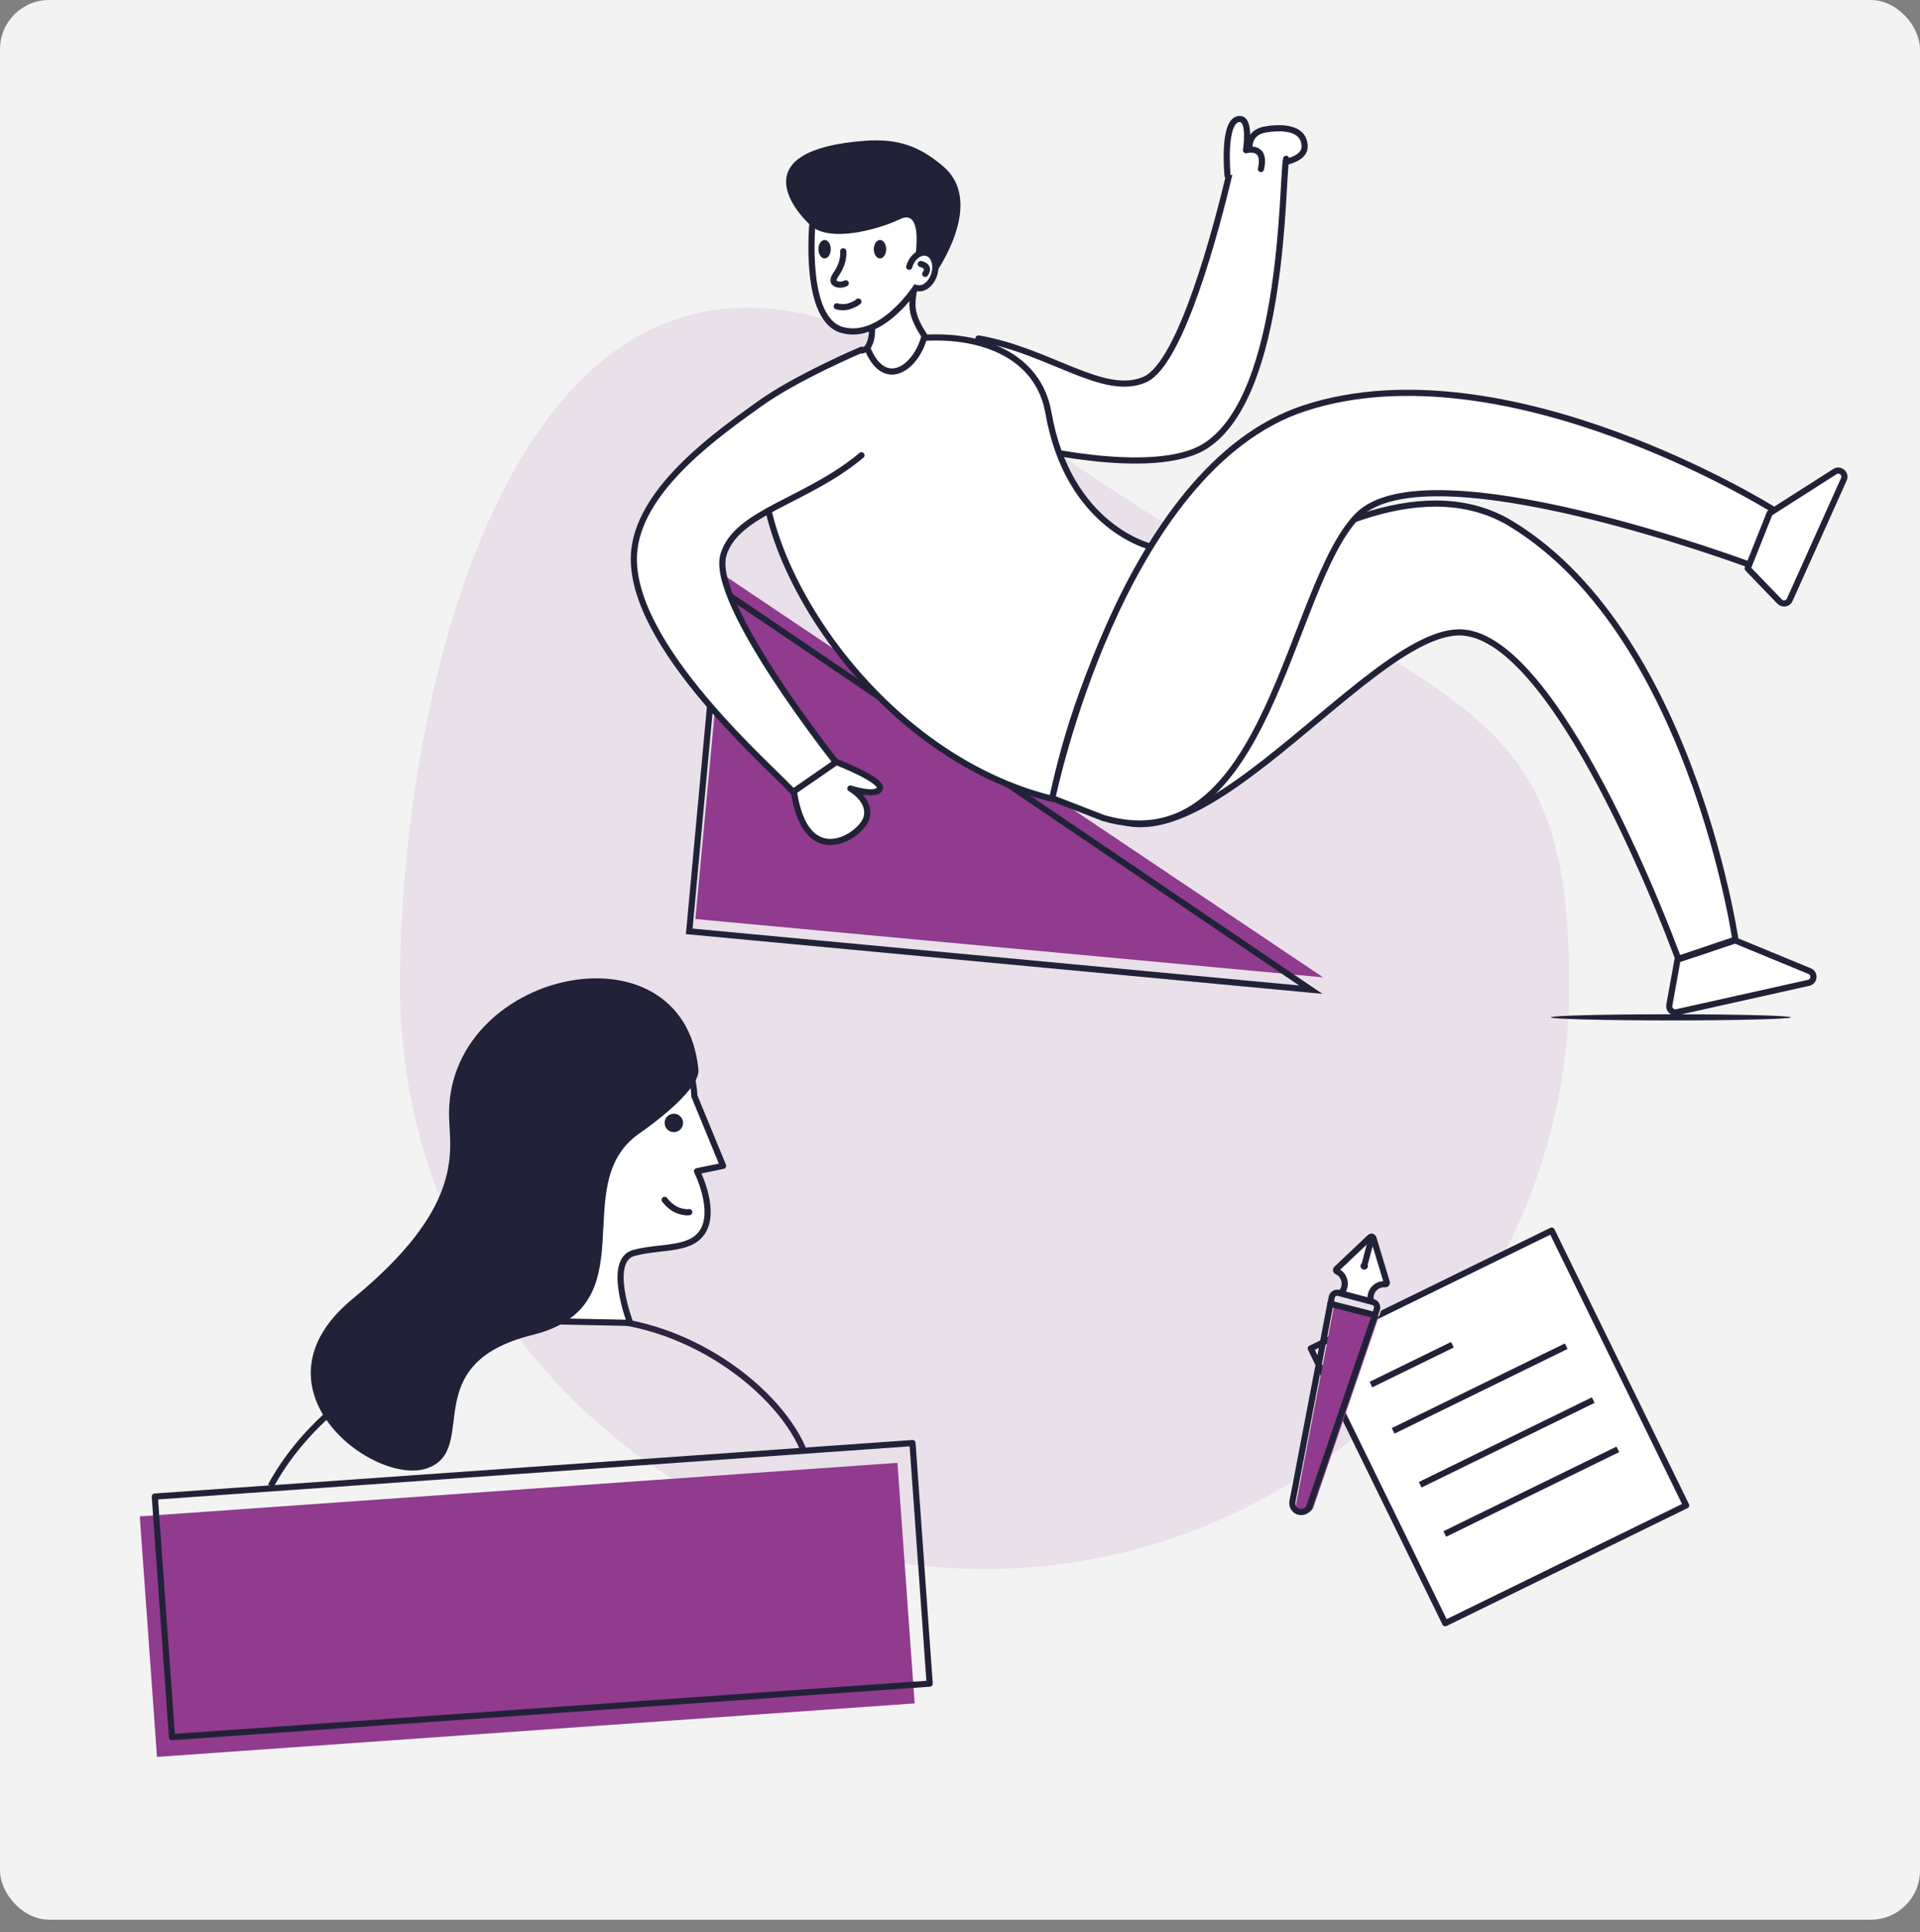 <svg width="312" height="314" viewBox="0 0 312 314" fill="none" xmlns="http://www.w3.org/2000/svg">
<rect x="0" y="0" width="312" height="314" fill="#808080" stroke="none"/>
<rect width="312" height="312" rx="8" fill="#F3F3F3"/>
<path d="M44 241.5C48.12 233.818 60.839 217.294 92.5 214.5C109.5 213 126 225 130.5 235.5" stroke="#212237"/>
<path d="M255 160.15C255 212.534 212.467 255 160 255C107.533 255 65 212.534 65 160.15C65 107.766 87.5 12.884 160 65.301C232.5 117.718 255 107.766 255 160.15Z" fill="#903B8E" fill-opacity="0.1"/>
<path d="M291 165.343C291 165.62 282.268 165.843 271.498 165.843C260.728 165.843 252 165.62 252 165.343C252 165.066 260.732 164.843 271.498 164.843C282.264 164.843 291 165.066 291 165.343Z" fill="#212237"/>
<path d="M118.187 93.843L215 158.843L113 149.367L118.187 93.843Z" fill="#903B8E"/>
<path d="M117.136 95.843L213 160.843L112 151.367L117.136 95.843Z" stroke="#212237" stroke-miterlimit="10"/>
<path d="M203.535 26.837C203.535 26.837 201.524 22.032 205.299 21.109C205.299 21.109 211.967 19.587 212 23.824C212.025 27.114 203.535 26.837 203.535 26.837Z" fill="white" stroke="#212237" stroke-linecap="round" stroke-linejoin="round"/>
<path d="M209 25.81C208.263 29.488 208.844 63.901 196.04 72.38C187.452 78.071 164.735 72.118 164.735 72.118L159 55.008C170.521 56.966 179.377 64.639 186.054 61.673C191.929 59.063 197.691 37.101 199.843 28.018C200.36 25.846 202.528 24.479 204.732 24.928" fill="white"/>
<path d="M209 25.81C208.263 29.488 208.844 63.901 196.04 72.38C187.452 78.071 164.735 72.118 164.735 72.118L159 55.008C170.521 56.966 179.377 64.639 186.054 61.673C191.929 59.063 197.691 37.101 199.843 28.018C200.36 25.846 202.528 24.479 204.732 24.928" stroke="#212237" stroke-linecap="round" stroke-linejoin="round"/>
<path d="M282 152.712L272.723 155.843C272.723 155.843 270.586 149.953 267.13 142.098C265.165 137.635 262.776 132.534 260.114 127.52C253.55 115.166 245.319 103.335 237.69 102.796C221.665 101.667 188.934 152.3 174.761 126.724C172.596 122.82 173.037 118.602 173.037 118.602C173.037 118.602 218.69 68.802 245.56 85.131C260.815 94.402 270.073 112.419 275.441 127.52C277.361 132.934 278.789 137.968 279.803 142.098C281.391 148.503 282 152.712 282 152.712Z" fill="white" stroke="#212237" stroke-linecap="round" stroke-linejoin="round"/>
<path d="M187 88.855C187 88.855 173.636 85.75 170.372 67.094C167.108 48.434 133.453 52.938 125.623 68.228C117.788 83.518 139.194 122.063 171.031 129.843C173.037 119.791 177.156 106.242 187 88.859V88.855Z" fill="white" stroke="#212237" stroke-linecap="round" stroke-linejoin="round"/>
<path d="M171 129.734C171 129.734 182.009 76.049 212.09 66.304C244.783 55.713 288 82.735 288 82.735L284.397 91.821C284.397 91.821 232.029 72.259 220.634 83.805C209.355 95.235 206.066 140.673 179.359 132.969L171.004 129.73L171 129.734Z" fill="white" stroke="#212237" stroke-linecap="round" stroke-linejoin="round"/>
<path d="M139.984 73.996C131.102 81.476 119.584 83.189 117.554 90.204C115.286 98.012 135.864 123.918 135.864 123.918L128.981 128.843C126.661 125.88 101.313 104.579 103.089 89.295C104.279 79.045 117.086 70.212 123.386 65.664C129.35 61.355 140 56.843 140 56.843" fill="white"/>
<path d="M139.984 73.996C131.102 81.476 119.584 83.189 117.554 90.204C115.286 98.012 135.864 123.918 135.864 123.918L128.981 128.843C126.661 125.88 101.313 104.579 103.089 89.295C104.279 79.045 117.086 70.212 123.386 65.664C129.35 61.355 140 56.843 140 56.843" stroke="#212237" stroke-linecap="round" stroke-linejoin="round"/>
<path d="M140.924 56.538C142.617 54.147 141.1 50.303 140.607 45.37L149.164 44.081C148.139 49.154 147.466 50.327 150.233 54.614C148.916 59.838 143.702 63.518 140.92 56.538H140.924Z" fill="white" stroke="#212237" stroke-linecap="round" stroke-linejoin="round"/>
<path d="M132.215 34.251C131.783 37.572 130.722 51.968 136.88 53.64C143.31 55.388 148.912 46.616 148.912 46.616C148.912 46.616 153.664 45.426 150.766 42.094C150.766 42.094 153.56 34.071 148.415 32.056C143.27 30.036 132.672 30.767 132.215 34.255V34.251Z" fill="white" stroke="#212237" stroke-linecap="round" stroke-linejoin="round"/>
<path d="M151.662 45.011C151.755 42.784 151.21 41.068 148.563 42.832C148.563 42.832 150.333 33.7 146.309 35.6C142.289 37.496 134.83 39.34 131.859 36.737C128.844 34.099 121.032 24.389 140.471 22.884C146.149 22.445 149.592 23.93 153.216 26.987C158.749 31.661 155.146 39.863 151.662 45.011Z" fill="#212237"/>
<path d="M148.956 46.799C150.081 47.127 151.366 46.117 151.827 44.544C152.287 42.976 151.747 41.435 150.621 41.108C149.496 40.781 148.207 41.79 147.747 43.359" fill="white"/>
<path d="M148.956 46.799C150.081 47.127 151.366 46.117 151.827 44.544C152.287 42.976 151.747 41.435 150.621 41.108C149.496 40.781 148.207 41.79 147.747 43.359" stroke="#212237" stroke-linecap="round" stroke-linejoin="round"/>
<path d="M137.028 40.844C137.116 41.954 136.772 43.159 136.035 44.309C135.735 44.776 135.355 45.279 135.463 45.714C135.599 46.272 136.66 46.452 137.433 46.045" stroke="#212237" stroke-linecap="round" stroke-linejoin="round"/>
<ellipse cx="143" cy="40.5" rx="1" ry="1.5" fill="#212237"/>
<ellipse cx="134" cy="40.5" rx="1" ry="1.5" fill="#212237"/>
<path d="M149.625 42.904C149.625 42.904 151.282 43.223 150.349 44.512" stroke="#212237" stroke-linecap="round" stroke-linejoin="round"/>
<path d="M272.469 164.515C271.771 164.671 271.14 164.065 271.267 163.362L272.598 155.972L281.967 152.843L294.067 157.832C294.971 158.204 294.858 159.519 293.903 159.732L272.469 164.515Z" fill="white" stroke="#212237" stroke-linecap="round" stroke-linejoin="round"/>
<path d="M290.826 97.495C290.537 98.14 289.686 98.289 289.195 97.779L284 92.397L287.58 83.401L298.18 76.641C299.017 76.107 300.036 76.988 299.63 77.894L290.826 97.495Z" fill="white" stroke="#212237" stroke-linecap="round" stroke-linejoin="round"/>
<path d="M135.913 123.843C135.913 123.843 143.536 126.803 142.97 128.171C142.405 129.538 138.183 128.151 138.183 128.151C138.183 128.151 141.588 130.009 140.812 132.899C140.031 135.79 130.987 141.901 129 128.622L135.913 123.843Z" fill="white" stroke="#212237" stroke-linecap="round" stroke-linejoin="round"/>
<path d="M199.48 28.566C199.48 28.566 198.559 19.255 201.499 19.342C203.276 19.395 202.474 24.412 202.474 24.412C202.474 24.412 205.845 23.436 204.899 27.469" fill="white"/>
<path d="M199.48 28.566C199.48 28.566 198.559 19.255 201.499 19.342C203.276 19.395 202.474 24.412 202.474 24.412C202.474 24.412 205.845 23.436 204.899 27.469" stroke="#212237" stroke-linecap="round" stroke-linejoin="round"/>
<path d="M213 219.155L252.148 200L274 244.661L234.852 263.816L213 219.155Z" fill="white" stroke="#212237" stroke-linecap="round" stroke-linejoin="round"/>
<line x1="222.78" y1="225.026" x2="236.013" y2="218.551" stroke="#212237"/>
<line x1="226.388" y1="232.549" x2="254.508" y2="218.79" stroke="#212237"/>
<line x1="230.78" y1="241.31" x2="258.9" y2="227.551" stroke="#212237"/>
<line x1="234.78" y1="249.31" x2="262.9" y2="235.551" stroke="#212237"/>
<path d="M102.405 215C102.405 215 98.514 204.846 103.018 203.626C107.523 202.406 112.718 203.415 114.471 199.621C116.129 196.018 113.264 190.351 113.264 190.351L117.5 189.477L112.833 178.141C112.833 178.141 112.65 168.766 105.884 168.045C99.175 167.334 79.269 174.654 87.435 214.693L102.415 215H102.405Z" fill="white" stroke="#212237" stroke-linecap="round" stroke-linejoin="round"/>
<path d="M113.491 173.812C113.735 176.292 109.051 180.6 103.823 184.267C91.958 192.586 105.672 212.203 86.551 216.952C67.43 221.7 78.084 235.525 69.449 238.617C60.813 241.7 39.655 225.578 57.359 211.045C75.062 196.512 73.231 187.694 72.987 181.892C71.974 157.757 111.06 149.083 113.491 173.812Z" fill="#212237"/>
<path d="M22.713 246.446L25.508 285.541L148.63 276.84L145.835 237.745L22.713 246.446Z" fill="#903B8E"/>
<path d="M148.28 234.535L151.073 273.631L27.948 282.326L25.155 243.229L103.133 237.723L127.1 236.029L148.28 234.535Z" stroke="#212237" stroke-linecap="round" stroke-linejoin="round"/>
<path d="M216.809 212.091L224.054 213.934L213.43 244.973C213.308 245.333 213.056 245.612 212.743 245.779C212.432 245.947 212.059 245.999 211.693 245.901C210.959 245.706 210.504 244.977 210.645 244.234L216.808 212.09L216.809 212.091Z" fill="#903B8E"/>
<path d="M222.81 211.533L217.838 210.212C218.99 209.121 218.619 207.253 217.242 206.633C217.087 206.564 217.051 206.361 217.173 206.245L222.608 201.097C222.799 200.916 223.114 201 223.191 201.252L225.355 208.419C225.405 208.581 225.272 208.738 225.104 208.722C223.602 208.576 222.353 210.016 222.811 211.533H222.81Z" fill="white" stroke="#212237" stroke-linecap="round" stroke-linejoin="round"/>
<path d="M222.942 201.013L221.84 205.161" stroke="#212237" stroke-linecap="round" stroke-linejoin="round"/>
<path d="M222.269 205.899C222.183 206.222 221.853 206.413 221.531 206.327C221.208 206.242 221.017 205.911 221.103 205.59C221.189 205.267 221.52 205.077 221.841 205.161C222.162 205.246 222.355 205.577 222.269 205.899Z" fill="#212237"/>
<path d="M216.189 211.89L223.434 213.732L212.811 244.772C212.688 245.131 212.436 245.411 212.124 245.577C211.813 245.745 211.439 245.797 211.073 245.7C210.339 245.504 209.884 244.776 210.026 244.033L216.188 211.888L216.189 211.89Z" stroke="#212237" stroke-linecap="round" stroke-linejoin="round"/>
<path d="M224.123 213.908L224.447 212.892C224.574 212.41 224.288 211.917 223.808 211.789L218.217 210.304C217.736 210.177 217.242 210.463 217.115 210.943L216.878 212.064L224.123 213.907V213.908Z" fill="#E9E1E9"/>
<path d="M223.434 213.732L223.758 212.716C223.885 212.234 223.599 211.741 223.119 211.614L217.528 210.129C217.047 210.001 216.553 210.288 216.426 210.768L216.189 211.888L223.434 213.731V213.732Z" stroke="#212237" stroke-linecap="round" stroke-linejoin="round"/>
<circle cx="109.5" cy="182.5" r="1.5" fill="#212237"/>
<path d="M139.49 49.014C139.375 49.134 138.933 49.449 138.09 49.747C137.247 50.046 136.324 49.898 135.969 49.787" stroke="#212237" stroke-linecap="round" stroke-linejoin="round"/>
<path d="M112 197C111.829 197.053 111.235 197.076 110.23 196.74C109.225 196.403 108.324 195.44 108 195" stroke="#212237" stroke-linecap="round" stroke-linejoin="round"/>
</svg>
